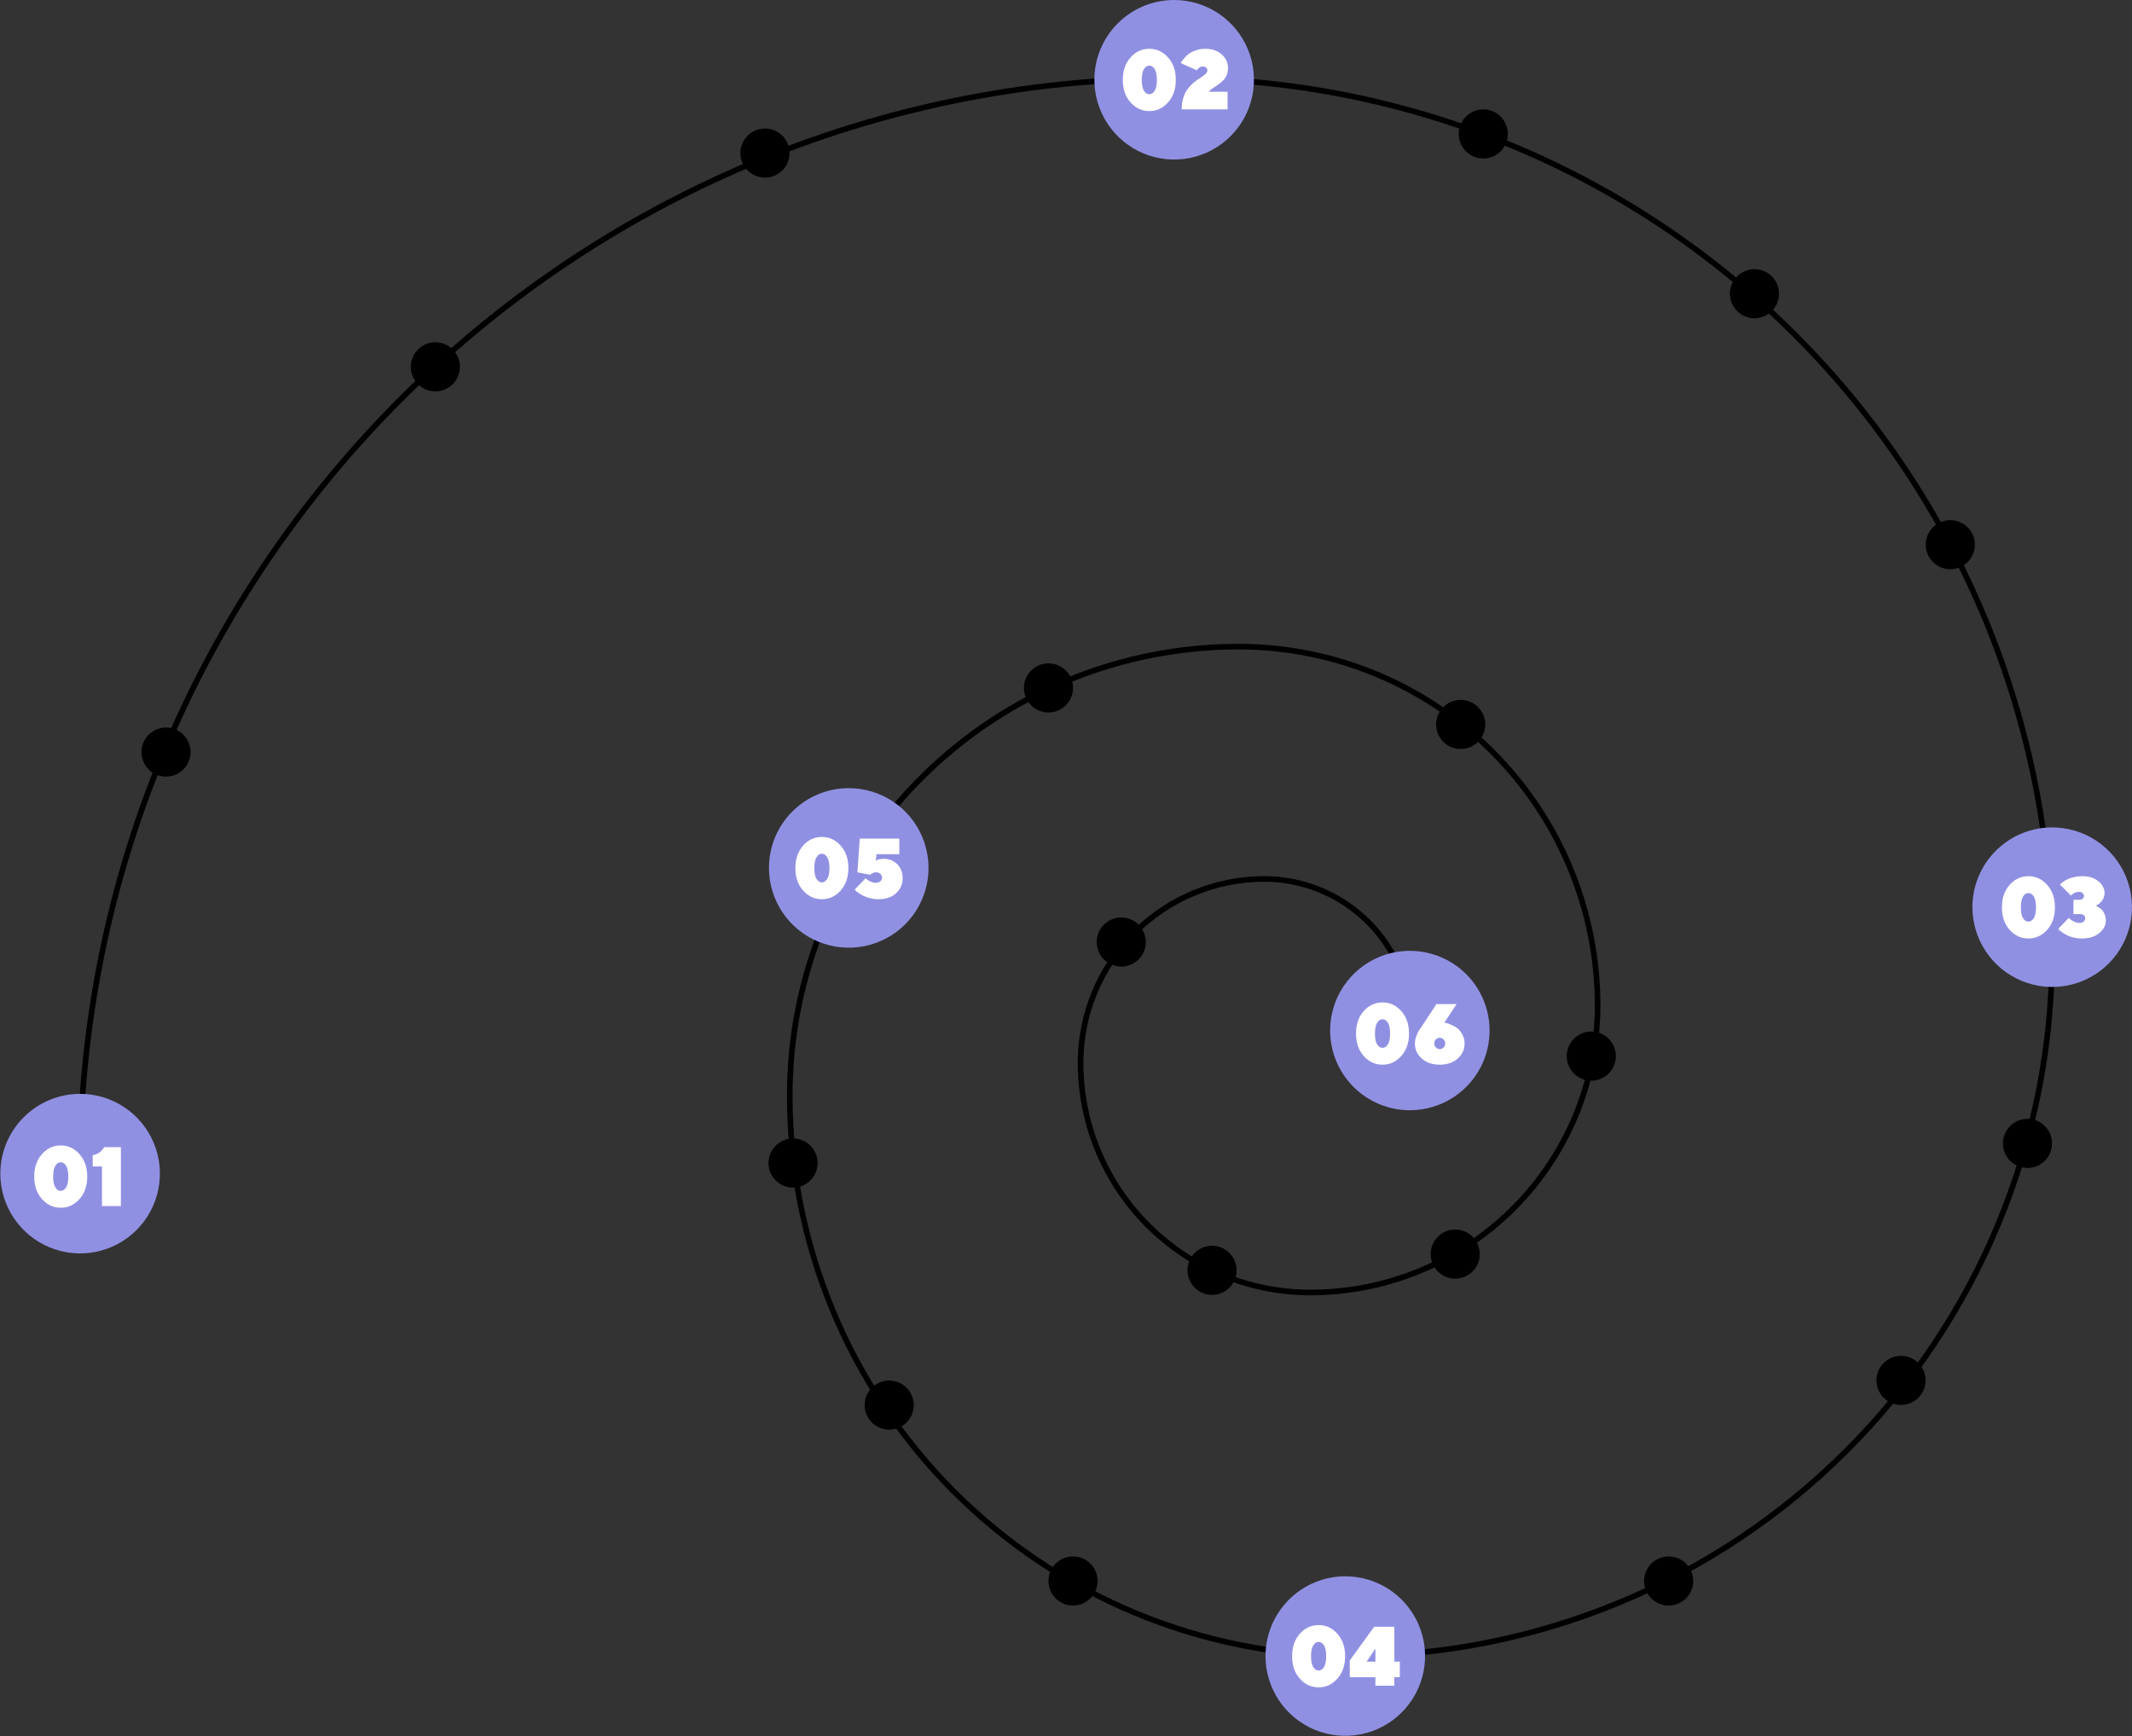 <?xml version="1.0" encoding="UTF-8"?> <svg xmlns="http://www.w3.org/2000/svg" width="760" height="619" viewBox="0 0 760 619" fill="none"><rect x="0" y="0" width="760" height="619" fill="#333333" stroke="none"/><path d="M28.422 418.558C28.422 202.84 203.306 27.956 419.109 27.956C501.952 27.978 581.395 60.897 639.974 119.476C698.553 178.055 731.472 257.498 731.494 340.341C731.505 373.177 725.047 405.694 712.489 436.033C699.931 466.373 681.519 493.941 658.304 517.164C635.089 540.386 607.527 558.808 577.192 571.376C546.856 583.945 514.342 590.413 481.506 590.413C428.467 590.413 377.601 569.344 340.097 531.84C302.593 494.336 281.524 443.47 281.524 390.431C281.551 348.018 298.42 307.35 328.421 277.369C358.422 247.388 399.1 230.546 441.514 230.546C475.441 230.546 507.98 244.017 531.98 267.997C555.981 291.978 569.478 324.506 569.506 358.433C569.506 385.589 558.718 411.632 539.516 430.834C520.315 450.035 494.272 460.823 467.116 460.823C456.358 460.825 445.704 458.708 435.763 454.593C425.823 450.477 416.791 444.443 409.184 436.835C401.576 429.228 395.542 420.196 391.426 410.255C387.311 400.315 385.193 389.661 385.196 378.903C385.196 361.534 392.092 344.875 404.368 332.587C416.644 320.299 433.296 313.388 450.665 313.371C457.549 313.371 464.367 314.727 470.727 317.362C477.088 319.996 482.867 323.858 487.735 328.726C492.603 333.594 496.465 339.374 499.1 345.734C501.734 352.095 503.09 358.912 503.09 365.796" stroke="black" stroke-width="2" stroke-miterlimit="10" stroke-linecap="round"></path><path d="M146.442 130.787C146.442 132.519 146.956 134.211 147.919 135.651C148.881 137.091 150.249 138.212 151.849 138.874C153.45 139.536 155.211 139.708 156.909 139.369C158.607 139.029 160.166 138.194 161.389 136.968C162.613 135.742 163.444 134.18 163.78 132.481C164.115 130.782 163.939 129.022 163.273 127.423C162.607 125.824 161.482 124.459 160.04 123.5C158.599 122.541 156.904 122.031 155.173 122.035C154.024 122.035 152.887 122.262 151.827 122.702C150.766 123.142 149.803 123.787 148.992 124.6C148.181 125.413 147.538 126.378 147.101 127.439C146.663 128.501 146.439 129.638 146.442 130.787Z" fill="black"></path><path d="M263.936 54.631C263.949 56.359 264.473 58.045 265.442 59.476C266.411 60.907 267.782 62.019 269.382 62.671C270.983 63.324 272.74 63.488 274.434 63.144C276.127 62.799 277.681 61.96 278.898 60.734C280.116 59.508 280.943 57.948 281.276 56.252C281.608 54.556 281.431 52.8 280.767 51.205C280.103 49.609 278.981 48.246 277.544 47.287C276.106 46.328 274.416 45.816 272.688 45.816C271.533 45.816 270.39 46.045 269.324 46.489C268.258 46.932 267.291 47.583 266.477 48.402C265.664 49.221 265.021 50.194 264.584 51.263C264.148 52.332 263.928 53.477 263.936 54.631Z" fill="black"></path><path d="M616.672 104.721C616.672 106.452 617.185 108.144 618.147 109.583C619.108 111.022 620.475 112.144 622.074 112.806C623.673 113.469 625.433 113.642 627.131 113.304C628.828 112.967 630.388 112.133 631.612 110.909C632.835 109.685 633.669 108.126 634.007 106.428C634.344 104.731 634.171 102.971 633.509 101.372C632.846 99.773 631.725 98.406 630.285 97.444C628.846 96.483 627.154 95.969 625.423 95.969C623.102 95.969 620.876 96.891 619.235 98.532C617.594 100.174 616.672 102.4 616.672 104.721Z" fill="black"></path><path d="M686.473 194.194C686.473 195.925 686.987 197.617 687.948 199.056C688.91 200.495 690.277 201.617 691.876 202.279C693.475 202.942 695.235 203.115 696.932 202.777C698.63 202.44 700.189 201.606 701.413 200.382C702.637 199.158 703.471 197.599 703.808 195.901C704.146 194.204 703.973 192.444 703.31 190.845C702.648 189.246 701.526 187.879 700.087 186.917C698.648 185.956 696.956 185.442 695.225 185.442C692.904 185.442 690.678 186.364 689.037 188.006C687.395 189.647 686.473 191.873 686.473 194.194Z" fill="black"></path><path d="M668.908 492.211C668.921 493.939 669.444 495.625 670.414 497.055C671.383 498.486 672.754 499.598 674.354 500.251C675.954 500.904 677.712 501.068 679.405 500.723C681.099 500.378 682.652 499.54 683.87 498.314C685.088 497.087 685.915 495.528 686.248 493.832C686.58 492.136 686.403 490.38 685.739 488.784C685.075 487.189 683.953 485.825 682.515 484.867C681.077 483.908 679.388 483.396 677.66 483.396C676.506 483.399 675.364 483.629 674.299 484.074C673.235 484.519 672.268 485.169 671.455 485.988C670.642 486.807 669.999 487.778 669.562 488.845C669.125 489.913 668.903 491.057 668.908 492.211Z" fill="black"></path><path d="M586.083 563.76C586.1 565.487 586.627 567.17 587.599 568.599C588.57 570.027 589.943 571.135 591.544 571.785C593.144 572.434 594.901 572.596 596.593 572.248C598.285 571.901 599.837 571.061 601.052 569.834C602.268 568.607 603.093 567.047 603.424 565.352C603.755 563.657 603.577 561.901 602.912 560.307C602.247 558.713 601.125 557.351 599.688 556.393C598.251 555.435 596.562 554.924 594.835 554.924C593.678 554.924 592.533 555.153 591.466 555.598C590.399 556.043 589.43 556.695 588.616 557.517C587.803 558.338 587.16 559.313 586.725 560.385C586.29 561.456 586.072 562.603 586.083 563.76Z" fill="black"></path><path d="M308.219 500.962C308.219 502.693 308.733 504.385 309.694 505.824C310.656 507.263 312.023 508.385 313.622 509.047C315.221 509.71 316.981 509.883 318.678 509.545C320.376 509.208 321.935 508.374 323.159 507.15C324.383 505.926 325.217 504.367 325.554 502.669C325.892 500.972 325.719 499.212 325.056 497.613C324.394 496.014 323.272 494.647 321.833 493.685C320.394 492.724 318.702 492.21 316.971 492.21C315.821 492.208 314.682 492.432 313.619 492.871C312.556 493.31 311.59 493.954 310.777 494.768C309.963 495.581 309.319 496.547 308.88 497.61C308.441 498.673 308.217 499.812 308.219 500.962Z" fill="black"></path><path d="M373.752 563.76C373.769 565.487 374.296 567.171 375.268 568.599C376.239 570.027 377.612 571.135 379.212 571.785C380.813 572.434 382.57 572.596 384.262 572.249C385.954 571.901 387.506 571.061 388.721 569.834C389.937 568.607 390.762 567.047 391.093 565.352C391.424 563.657 391.246 561.901 390.581 560.307C389.916 558.713 388.794 557.351 387.357 556.393C385.92 555.435 384.231 554.924 382.504 554.924C381.347 554.921 380.2 555.148 379.132 555.592C378.063 556.036 377.093 556.688 376.279 557.511C375.465 558.333 374.822 559.309 374.388 560.381C373.954 561.454 373.738 562.603 373.752 563.76Z" fill="black"></path><path d="M273.95 414.645C273.946 416.377 274.456 418.071 275.415 419.513C276.374 420.955 277.739 422.08 279.338 422.745C280.937 423.411 282.697 423.587 284.396 423.252C286.095 422.917 287.656 422.085 288.882 420.862C290.108 419.639 290.944 418.079 291.283 416.381C291.623 414.683 291.451 412.922 290.789 411.322C290.127 409.722 289.006 408.353 287.566 407.391C286.126 406.428 284.433 405.915 282.702 405.915C280.384 405.915 278.161 406.834 276.521 408.47C274.88 410.107 273.956 412.328 273.95 414.645Z" fill="black"></path><path d="M511.948 258.295C511.948 260.026 512.462 261.719 513.424 263.159C514.387 264.599 515.755 265.72 517.355 266.382C518.956 267.044 520.716 267.216 522.415 266.876C524.113 266.537 525.672 265.701 526.895 264.475C528.118 263.249 528.95 261.688 529.286 259.989C529.621 258.29 529.445 256.53 528.779 254.931C528.113 253.332 526.988 251.967 525.546 251.008C524.104 250.049 522.41 249.539 520.679 249.543C519.53 249.543 518.393 249.77 517.333 250.21C516.272 250.65 515.309 251.295 514.498 252.108C513.687 252.92 513.044 253.885 512.607 254.947C512.169 256.009 511.945 257.146 511.948 258.295Z" fill="black"></path><path d="M365.001 245.251C364.997 246.983 365.506 248.677 366.465 250.119C367.425 251.561 368.79 252.686 370.389 253.351C371.987 254.017 373.748 254.193 375.447 253.858C377.146 253.523 378.707 252.691 379.933 251.468C381.159 250.245 381.995 248.685 382.334 246.987C382.674 245.289 382.502 243.528 381.84 241.928C381.178 240.328 380.056 238.959 378.617 237.997C377.177 237.034 375.484 236.521 373.752 236.521C371.435 236.521 369.212 237.44 367.571 239.076C365.931 240.713 365.006 242.934 365.001 245.251Z" fill="black"></path><path d="M558.504 376.546C558.504 378.278 559.017 379.971 559.98 381.41C560.943 382.85 562.311 383.972 563.911 384.633C565.511 385.295 567.272 385.467 568.97 385.128C570.669 384.789 572.228 383.953 573.451 382.727C574.674 381.501 575.506 379.939 575.841 378.24C576.177 376.541 576 374.781 575.335 373.182C574.669 371.584 573.544 370.218 572.102 369.259C570.66 368.3 568.966 367.79 567.234 367.794C566.086 367.794 564.949 368.021 563.888 368.461C562.828 368.901 561.864 369.546 561.053 370.359C560.242 371.172 559.6 372.137 559.162 373.199C558.725 374.26 558.501 375.398 558.504 376.546Z" fill="black"></path><path d="M423.315 452.913C423.315 454.644 423.828 456.336 424.79 457.775C425.752 459.214 427.119 460.336 428.718 460.998C430.317 461.66 432.076 461.834 433.774 461.496C435.472 461.158 437.031 460.325 438.255 459.101C439.479 457.877 440.313 456.318 440.65 454.62C440.988 452.922 440.815 451.163 440.152 449.564C439.49 447.964 438.368 446.598 436.929 445.636C435.49 444.674 433.798 444.161 432.067 444.161C429.746 444.161 427.52 445.083 425.878 446.724C424.237 448.366 423.315 450.592 423.315 452.913Z" fill="black"></path><path d="M509.99 447.128C509.99 448.858 510.503 450.55 511.465 451.99C512.427 453.429 513.793 454.551 515.392 455.213C516.992 455.875 518.751 456.049 520.449 455.711C522.147 455.373 523.706 454.54 524.93 453.316C526.154 452.092 526.987 450.533 527.325 448.835C527.663 447.137 527.489 445.378 526.827 443.778C526.165 442.179 525.043 440.813 523.604 439.851C522.165 438.889 520.472 438.376 518.742 438.376C516.421 438.376 514.195 439.298 512.553 440.939C510.912 442.58 509.99 444.806 509.99 447.128Z" fill="black"></path><path d="M390.94 335.839C390.936 337.571 391.446 339.265 392.405 340.707C393.364 342.149 394.729 343.274 396.328 343.94C397.927 344.605 399.687 344.782 401.386 344.446C403.085 344.111 404.647 343.279 405.873 342.056C407.099 340.833 407.934 339.274 408.274 337.576C408.613 335.877 408.441 334.117 407.779 332.516C407.117 330.916 405.996 329.548 404.556 328.585C403.116 327.623 401.424 327.109 399.692 327.109C397.374 327.109 395.152 328.028 393.511 329.665C391.87 331.301 390.946 333.522 390.94 335.839Z" fill="black"></path><path d="M713.991 407.661C713.991 409.392 714.504 411.084 715.466 412.523C716.428 413.962 717.794 415.084 719.393 415.746C720.993 416.409 722.752 416.582 724.45 416.244C726.148 415.907 727.707 415.073 728.931 413.849C730.155 412.625 730.988 411.066 731.326 409.368C731.664 407.67 731.49 405.911 730.828 404.312C730.166 402.713 729.044 401.346 727.605 400.384C726.165 399.422 724.473 398.909 722.743 398.909C720.421 398.909 718.195 399.831 716.554 401.472C714.913 403.114 713.991 405.34 713.991 407.661Z" fill="black"></path><path d="M520 47.752C520 49.483 520.513 51.175 521.475 52.614C522.436 54.053 523.803 55.175 525.402 55.837C527.001 56.499 528.761 56.673 530.459 56.335C532.156 55.997 533.716 55.164 534.94 53.94C536.164 52.716 536.997 51.157 537.335 49.459C537.672 47.761 537.499 46.002 536.837 44.403C536.174 42.803 535.053 41.437 533.613 40.475C532.174 39.513 530.482 39 528.751 39C526.43 39 524.204 39.922 522.563 41.563C520.922 43.205 520 45.431 520 47.752Z" fill="black"></path><path d="M50.426 268.141C50.426 269.872 50.94 271.564 51.901 273.003C52.863 274.442 54.23 275.564 55.829 276.226C57.428 276.889 59.188 277.062 60.886 276.724C62.583 276.387 64.142 275.553 65.366 274.329C66.59 273.105 67.424 271.546 67.761 269.848C68.099 268.15 67.926 266.391 67.263 264.792C66.601 263.193 65.479 261.826 64.04 260.864C62.601 259.902 60.909 259.389 59.178 259.389C56.857 259.389 54.631 260.311 52.99 261.952C51.349 263.594 50.426 265.82 50.426 268.141Z" fill="black"></path><path d="M28.536 390C34.163 389.996 39.666 391.661 44.346 394.785C49.027 397.908 52.675 402.35 54.831 407.548C56.986 412.747 57.551 418.467 56.455 423.986C55.358 429.506 52.648 434.576 48.669 438.555C44.69 442.534 39.62 445.243 34.101 446.34C28.582 447.437 22.861 446.872 17.663 444.716C12.465 442.561 8.023 438.912 4.899 434.231C1.776 429.551 0.11 424.049 0.115 418.422C0.126 410.887 3.124 403.664 8.451 398.337C13.779 393.009 21.002 390.011 28.536 390Z" fill="#9090E3"></path><path d="M418.536 7.77796e-06C424.163 -0.004 429.666 1.661 434.346 4.785C439.027 7.908 442.676 12.35 444.831 17.548C446.986 22.747 447.551 28.467 446.454 33.986C445.358 39.506 442.648 44.576 438.669 48.555C434.69 52.534 429.62 55.243 424.101 56.34C418.582 57.437 412.861 56.872 407.663 54.716C402.465 52.561 398.023 48.912 394.899 44.231C391.776 39.551 390.111 34.049 390.115 28.422C390.12 20.886 393.116 13.659 398.445 8.331C403.774 3.002 411 0.006 418.536 7.77796e-06Z" fill="#9090E3"></path><path d="M731.494 295C737.123 294.988 742.629 296.646 747.315 299.764C752.002 302.883 755.657 307.322 757.819 312.519C759.981 317.717 760.552 323.439 759.46 328.961C758.368 334.483 755.662 339.557 751.684 343.54C747.707 347.523 742.637 350.237 737.117 351.337C731.596 352.437 725.873 351.874 720.673 349.72C715.472 347.566 711.028 343.917 707.902 339.236C704.777 334.554 703.111 329.051 703.115 323.422C703.12 315.893 706.111 308.673 711.43 303.346C716.75 298.018 723.965 295.017 731.494 295Z" fill="#9090E3"></path><path d="M479.536 562C485.163 561.996 490.664 563.66 495.344 566.783C500.024 569.906 503.673 574.347 505.829 579.544C507.985 584.74 508.551 590.46 507.456 595.979C506.361 601.497 503.654 606.567 499.677 610.547C495.7 614.527 490.632 617.238 485.114 618.337C479.596 619.436 473.876 618.874 468.678 616.722C463.479 614.57 459.036 610.925 455.91 606.247C452.783 601.569 451.115 596.069 451.115 590.443C451.126 582.906 454.123 575.681 459.45 570.35C464.777 565.019 472 562.017 479.536 562Z" fill="#9090E3"></path><path d="M302.536 281C308.164 280.996 313.666 282.661 318.346 285.785C323.027 288.908 326.676 293.35 328.831 298.548C330.986 303.747 331.551 309.467 330.454 314.986C329.358 320.506 326.648 325.576 322.669 329.555C318.69 333.534 313.62 336.243 308.101 337.34C302.582 338.437 296.861 337.872 291.663 335.716C286.465 333.561 282.023 329.912 278.899 325.231C275.776 320.551 274.11 315.049 274.115 309.422C274.12 301.885 277.116 294.66 282.445 289.331C287.774 284.002 295 281.006 302.536 281Z" fill="#9090E3"></path><path d="M474.157 367.401C474.161 361.78 475.831 356.287 478.957 351.616C482.082 346.945 486.523 343.305 491.716 341.157C496.91 339.01 502.624 338.45 508.136 339.549C513.648 340.648 518.71 343.356 522.683 347.332C526.656 351.308 529.36 356.372 530.455 361.885C531.55 367.397 530.986 373.111 528.835 378.303C526.683 383.495 523.04 387.933 518.366 391.055C513.693 394.177 508.199 395.843 502.578 395.843C495.039 395.838 487.809 392.839 482.48 387.505C477.15 382.172 474.157 374.94 474.157 367.401Z" fill="#9090E3"></path><path d="M19.73 415.645C19.213 416.475 18.954 417.759 18.954 419.497C18.954 421.235 19.213 422.52 19.73 423.35C20.248 424.18 20.888 424.595 21.649 424.595C22.411 424.595 23.051 424.18 23.568 423.35C24.086 422.52 24.345 421.235 24.345 419.497C24.345 417.759 24.086 416.475 23.568 415.645C23.051 414.814 22.411 414.399 21.649 414.399C20.888 414.399 20.248 414.814 19.73 415.645ZM28.329 411.484C30.175 413.545 31.098 416.216 31.098 419.497C31.098 422.778 30.175 425.449 28.329 427.51C26.493 429.57 24.267 430.601 21.649 430.601C19.032 430.601 16.801 429.57 14.955 427.51C13.119 425.449 12.201 422.778 12.201 419.497C12.201 416.216 13.119 413.545 14.955 411.484C16.801 409.424 19.032 408.394 21.649 408.394C24.267 408.394 26.493 409.424 28.329 411.484ZM37.103 408.994H43.095V430H36.342V415.894H33.046V411.851C33.602 411.772 34.12 411.621 34.599 411.396C35.087 411.162 35.473 410.913 35.756 410.649C36.049 410.386 36.303 410.132 36.518 409.888C36.742 409.634 36.894 409.419 36.972 409.243L37.103 408.994Z" fill="white"></path><path d="M407.779 24.645C407.262 25.475 407.003 26.759 407.003 28.497C407.003 30.235 407.262 31.52 407.779 32.35C408.297 33.18 408.937 33.595 409.698 33.595C410.46 33.595 411.1 33.18 411.617 32.35C412.135 31.52 412.394 30.235 412.394 28.497C412.394 26.759 412.135 25.475 411.617 24.645C411.1 23.814 410.46 23.399 409.698 23.399C408.937 23.399 408.297 23.814 407.779 24.645ZM416.378 20.484C418.224 22.545 419.146 25.216 419.146 28.497C419.146 31.778 418.224 34.449 416.378 36.51C414.542 38.57 412.315 39.601 409.698 39.601C407.081 39.601 404.85 38.57 403.004 36.51C401.168 34.449 400.25 31.778 400.25 28.497C400.25 25.216 401.168 22.545 403.004 20.484C404.85 18.424 407.081 17.394 409.698 17.394C412.315 17.394 414.542 18.424 416.378 20.484ZM437.604 39H421.241C421.241 37.584 421.412 36.285 421.754 35.103C422.096 33.922 422.53 32.94 423.058 32.159C423.595 31.378 424.186 30.68 424.83 30.064C425.484 29.439 426.139 28.912 426.793 28.482C427.457 28.053 428.053 27.657 428.58 27.296C429.107 26.935 429.542 26.573 429.884 26.212C430.226 25.841 430.396 25.455 430.396 25.055C430.396 24.674 430.245 24.356 429.942 24.102C429.649 23.839 429.249 23.707 428.741 23.707C428.341 23.707 427.965 23.819 427.613 24.044C427.271 24.259 427.027 24.483 426.881 24.718L426.646 25.055L420.948 22.506C421.007 22.369 421.1 22.184 421.227 21.949C421.363 21.715 421.676 21.31 422.164 20.733C422.652 20.148 423.194 19.63 423.79 19.181C424.396 18.731 425.221 18.321 426.266 17.95C427.32 17.579 428.448 17.394 429.649 17.394C432.071 17.394 434.024 18.062 435.509 19.4C437.003 20.729 437.75 22.359 437.75 24.293C437.75 25.25 437.574 26.124 437.223 26.915C436.871 27.696 436.402 28.351 435.816 28.878C435.24 29.405 434.659 29.874 434.073 30.284C433.487 30.694 432.877 31.109 432.242 31.529C431.617 31.949 431.153 32.34 430.851 32.701H437.604V39Z" fill="white"></path><path d="M721.16 319.645C720.643 320.475 720.384 321.759 720.384 323.497C720.384 325.235 720.643 326.52 721.16 327.35C721.678 328.18 722.317 328.595 723.079 328.595C723.841 328.595 724.48 328.18 724.998 327.35C725.516 326.52 725.774 325.235 725.774 323.497C725.774 321.759 725.516 320.475 724.998 319.645C724.48 318.814 723.841 318.399 723.079 318.399C722.317 318.399 721.678 318.814 721.16 319.645ZM729.759 315.484C731.604 317.545 732.527 320.216 732.527 323.497C732.527 326.778 731.604 329.449 729.759 331.51C727.923 333.57 725.696 334.601 723.079 334.601C720.462 334.601 718.23 333.57 716.385 331.51C714.549 329.449 713.631 326.778 713.631 323.497C713.631 320.216 714.549 317.545 716.385 315.484C718.23 313.424 720.462 312.394 723.079 312.394C725.696 312.394 727.923 313.424 729.759 315.484ZM747.073 322.896C747.171 322.936 747.298 322.994 747.454 323.072C747.62 323.141 747.908 323.316 748.318 323.6C748.729 323.873 749.095 324.19 749.417 324.552C749.739 324.913 750.027 325.416 750.281 326.061C750.545 326.695 750.677 327.394 750.677 328.155C750.677 329.894 749.896 331.402 748.333 332.682C746.78 333.961 744.71 334.601 742.122 334.601C741.058 334.601 740.042 334.479 739.075 334.234C738.108 334 737.312 333.712 736.688 333.37C736.072 333.028 735.53 332.696 735.062 332.374C734.593 332.042 734.246 331.754 734.021 331.51L733.729 331.144L737.479 327.247C737.596 327.384 737.762 327.555 737.977 327.76C738.201 327.955 738.646 328.219 739.31 328.551C739.974 328.883 740.613 329.049 741.229 329.049C741.893 329.049 742.405 328.893 742.767 328.58C743.138 328.258 743.323 327.862 743.323 327.394C743.323 326.397 742.625 325.899 741.229 325.899H739.134V320.802H741.229C741.727 320.802 742.127 320.675 742.43 320.421C742.732 320.157 742.884 319.835 742.884 319.454C742.884 319.073 742.708 318.727 742.356 318.414C742.005 318.102 741.58 317.945 741.082 317.945C740.604 317.945 740.12 318.062 739.632 318.297C739.153 318.521 738.807 318.746 738.592 318.971L738.226 319.293L734.329 315.396C734.388 315.318 734.48 315.211 734.607 315.074C734.744 314.928 735.052 314.688 735.53 314.356C736.009 314.015 736.526 313.712 737.083 313.448C737.649 313.185 738.396 312.945 739.324 312.73C740.252 312.506 741.238 312.394 742.283 312.394C744.646 312.394 746.561 312.999 748.025 314.21C749.49 315.421 750.223 316.817 750.223 318.399C750.223 319.015 750.11 319.591 749.886 320.128C749.671 320.655 749.407 321.085 749.095 321.417C748.792 321.749 748.489 322.032 748.187 322.267C747.884 322.491 747.625 322.652 747.41 322.75L747.073 322.896Z" fill="white"></path><path d="M468.133 586.645C467.615 587.475 467.356 588.759 467.356 590.497C467.356 592.235 467.615 593.52 468.133 594.35C468.65 595.18 469.29 595.595 470.052 595.595C470.813 595.595 471.453 595.18 471.971 594.35C472.488 593.52 472.747 592.235 472.747 590.497C472.747 588.759 472.488 587.475 471.971 586.645C471.453 585.814 470.813 585.399 470.052 585.399C469.29 585.399 468.65 585.814 468.133 586.645ZM476.731 582.484C478.577 584.545 479.5 587.216 479.5 590.497C479.5 593.778 478.577 596.449 476.731 598.51C474.896 600.57 472.669 601.601 470.052 601.601C467.435 601.601 465.203 600.57 463.357 598.51C461.521 596.449 460.604 593.778 460.604 590.497C460.604 587.216 461.521 584.545 463.357 582.484C465.203 580.424 467.435 579.394 470.052 579.394C472.669 579.394 474.896 580.424 476.731 582.484ZM497.049 592.445H498.997V597.997H497.049V601H490.296V597.997H481.155V592.006L489.856 579.994H497.049V592.445ZM490.296 592.445V587.802L487.146 592.445H490.296Z" fill="white"></path><path d="M291.06 305.645C290.542 306.475 290.283 307.759 290.283 309.497C290.283 311.235 290.542 312.52 291.06 313.35C291.577 314.18 292.217 314.595 292.979 314.595C293.74 314.595 294.38 314.18 294.897 313.35C295.415 312.52 295.674 311.235 295.674 309.497C295.674 307.759 295.415 306.475 294.897 305.645C294.38 304.814 293.74 304.399 292.979 304.399C292.217 304.399 291.577 304.814 291.06 305.645ZM299.658 301.484C301.504 303.545 302.427 306.216 302.427 309.497C302.427 312.778 301.504 315.449 299.658 317.51C297.822 319.57 295.596 320.601 292.979 320.601C290.361 320.601 288.13 319.57 286.284 317.51C284.448 315.449 283.53 312.778 283.53 309.497C283.53 306.216 284.448 303.545 286.284 301.484C288.13 299.424 290.361 298.394 292.979 298.394C295.596 298.394 297.822 299.424 299.658 301.484ZM315.024 306.201C316.987 306.201 318.604 306.851 319.873 308.149C321.143 309.448 321.777 311.099 321.777 313.101C321.777 315.239 320.996 317.026 319.434 318.462C317.881 319.888 315.811 320.601 313.223 320.601C312.158 320.601 311.138 320.479 310.161 320.234C309.185 320 308.374 319.712 307.729 319.37C307.095 319.028 306.538 318.696 306.06 318.374C305.581 318.042 305.229 317.754 305.005 317.51L304.683 317.144L308.579 313.101C308.696 313.218 308.853 313.369 309.048 313.555C309.253 313.73 309.668 313.975 310.293 314.287C310.928 314.6 311.558 314.756 312.183 314.756C312.847 314.756 313.384 314.575 313.794 314.214C314.214 313.853 314.424 313.433 314.424 312.954C314.424 312.417 314.224 311.958 313.823 311.577C313.423 311.196 312.925 311.006 312.329 311.006C311.929 311.006 311.553 311.079 311.201 311.226C310.85 311.372 310.605 311.519 310.469 311.665L310.234 311.899L305.635 311.006L306.484 298.994H320.576V304.546H312.476L312.183 306.802C312.974 306.401 313.921 306.201 315.024 306.201Z" fill="white"></path><path d="M490.913 364.645C490.396 365.475 490.137 366.759 490.137 368.497C490.137 370.235 490.396 371.52 490.913 372.35C491.431 373.18 492.07 373.595 492.832 373.595C493.594 373.595 494.233 373.18 494.751 372.35C495.269 371.52 495.527 370.235 495.527 368.497C495.527 366.759 495.269 365.475 494.751 364.645C494.233 363.814 493.594 363.399 492.832 363.399C492.07 363.399 491.431 363.814 490.913 364.645ZM499.512 360.484C501.357 362.545 502.28 365.216 502.28 368.497C502.28 371.778 501.357 374.449 499.512 376.51C497.676 378.57 495.449 379.601 492.832 379.601C490.215 379.601 487.983 378.57 486.138 376.51C484.302 374.449 483.384 371.778 483.384 368.497C483.384 365.216 484.302 362.545 486.138 360.484C487.983 358.424 490.215 357.394 492.832 357.394C495.449 357.394 497.676 358.424 499.512 360.484ZM519.229 357.994L514.878 364.601C515.073 364.62 515.332 364.669 515.654 364.747C515.977 364.825 516.553 365.04 517.383 365.392C518.213 365.743 518.94 366.168 519.565 366.666C520.2 367.164 520.776 367.896 521.294 368.863C521.821 369.82 522.085 370.899 522.085 372.101C522.085 374.181 521.265 375.953 519.624 377.418C517.983 378.873 515.85 379.601 513.223 379.601C510.605 379.601 508.477 378.873 506.836 377.418C505.195 375.953 504.375 374.181 504.375 372.101C504.375 371.163 504.565 370.211 504.946 369.244C505.327 368.268 505.698 367.521 506.06 367.003L506.631 366.256L512.036 357.994H519.229ZM515.186 372.101C515.186 371.505 514.995 371.007 514.614 370.606C514.233 370.206 513.77 370.006 513.223 370.006C512.686 370.006 512.227 370.206 511.846 370.606C511.465 371.007 511.274 371.505 511.274 372.101C511.274 372.618 511.47 373.072 511.86 373.463C512.251 373.854 512.705 374.049 513.223 374.049C513.75 374.049 514.209 373.854 514.6 373.463C514.99 373.072 515.186 372.618 515.186 372.101Z" fill="white"></path></svg> 